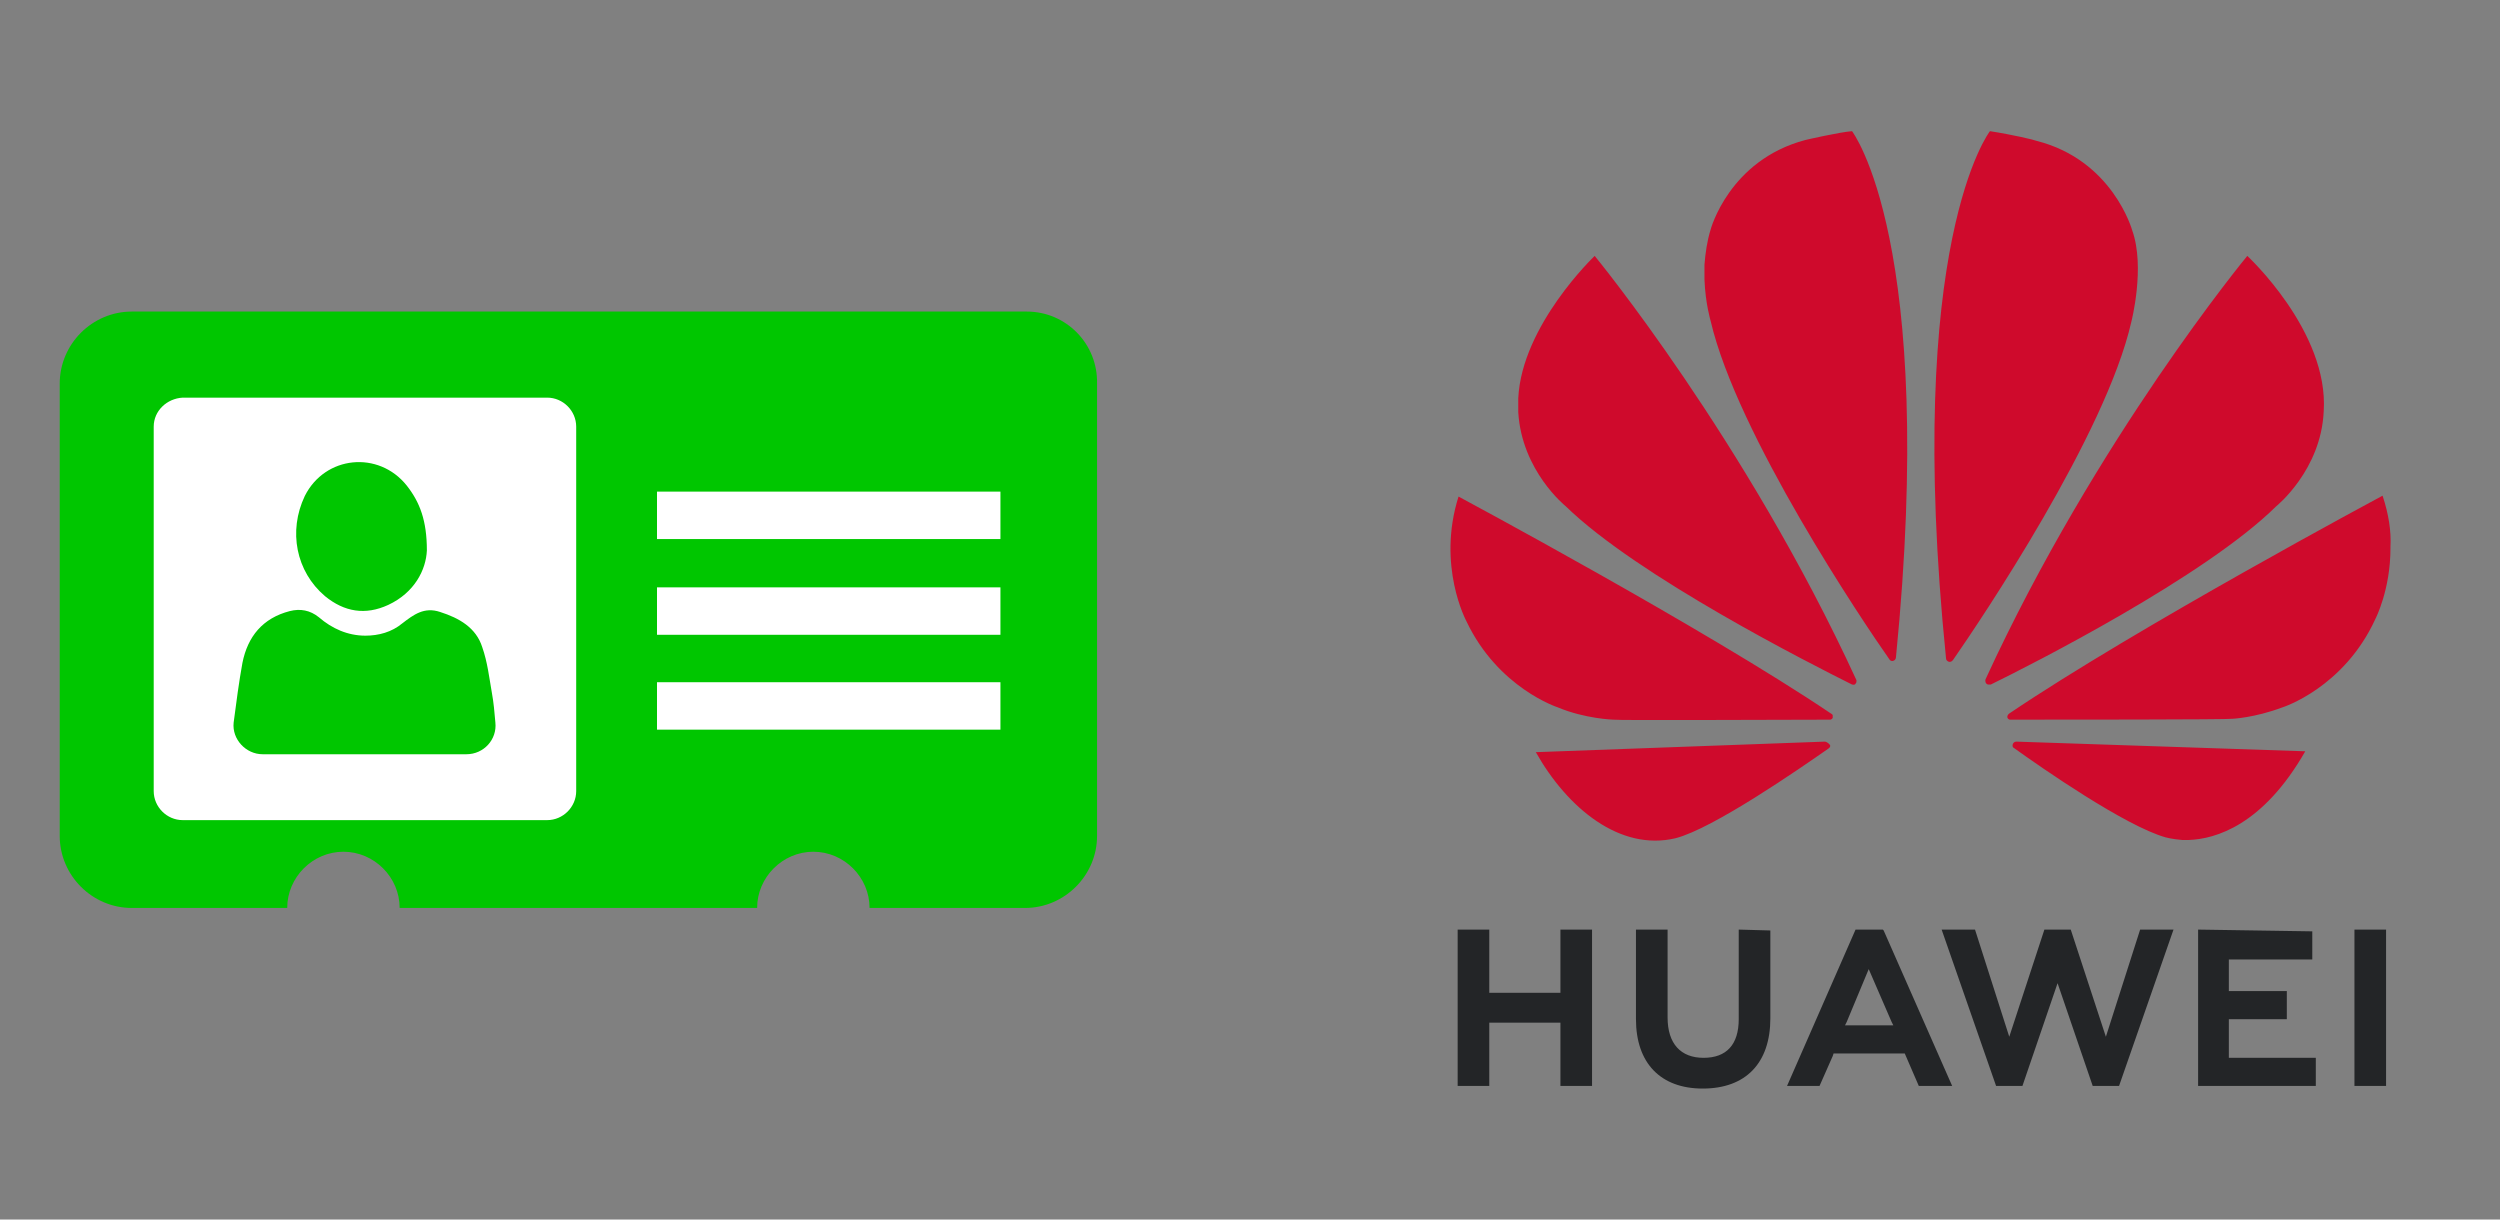 ﻿<?xml version="1.0" encoding="utf-8"?>
<!DOCTYPE svg PUBLIC "-//W3C//DTD SVG 1.1//EN" "http://www.w3.org/Graphics/SVG/1.1/DTD/svg11.dtd">
<svg width="1025" height="500" xmlns="http://www.w3.org/2000/svg" xmlns:xlink="http://www.w3.org/1999/xlink" xmlns:xml="http://www.w3.org/XML/1998/namespace" version="1.1">
  <rect width="100%" height="100%" fill="#808080" stroke="none"/>
  <svg x="0" y="0" width="475" height="500" viewBox="0, 0, 131.9, 125.7" xml:space="preserve" id="e6f81958-2d5b-412e-a3cb-33bdb9bdd74f" enable-background="new 0 0 131.9 125.7" xmlns="http://www.w3.org/2000/svg" xmlns:xlink="http://www.w3.org/1999/xlink" xmlns:xml="http://www.w3.org/XML/1998/namespace" version="1.1">
    <g>
      <path d="M116.9 28.9 L15 28.9 C10.5 28.9 6.8 32.6 6.8 37.1 L6.8 88.6 C6.8 93.1 10.5 96.8 15 96.8 L32.7 96.8 C32.7 93.3 35.6 90.4 39.1 90.4 C42.6 90.4 45.5 93.3 45.5 96.8 L86.2 96.8 C86.2 93.3 89.1 90.4 92.6 90.4 C96.1 90.4 99 93.3 99 96.8 L116.7 96.8 C121.2 96.8 124.9 93.1 124.9 88.6 L124.9 37.1 C125 32.6 121.4 28.9 116.9 28.9 z" style="fill:#00C600;" />
      <path d="M17.5 42 L17.5 83.5 C17.5 85.3 19 86.8 20.8 86.8 L62.3 86.8 C64.1 86.8 65.6 85.3 65.6 83.5 L65.6 42 C65.6 40.2 64.1 38.7 62.3 38.7 L20.8 38.7 C19 38.8 17.5 40.2 17.5 42 z M34.7 49.9 C37 45.3 43.1 44.7 46.3 48.7 C47.8 50.6 48.6 52.7 48.6 56.1 C48.5 58.3 47.2 60.9 44.2 62.3 C41.6 63.5 39.2 63.1 37 61.3 C33.7 58.5 32.8 53.9 34.7 49.9 z M29.9 79.3 C28 79.3 26.4 77.6 26.6 75.7 C26.6 75.7 26.6 75.7 26.6 75.7 C26.9 73.4 27.2 71.1 27.6 68.9 C28.2 65.9 29.9 63.8 33 63 C34.2 62.7 35.3 62.9 36.3 63.7 C37.8 65 39.6 65.8 41.6 65.8 C43.1 65.8 44.6 65.4 45.8 64.4 C47.1 63.4 48.3 62.5 50.1 63.1 C52.3 63.8 54.2 64.9 54.9 67.1 C55.5 68.8 55.7 70.6 56 72.3 C56.2 73.4 56.3 74.5 56.4 75.7 C56.6 77.6 55.1 79.3 53.1 79.3 C45.4 79.3 37.6 79.3 29.9 79.3 z" style="fill:white;" />
      <rect x="74.8" y="49.4" width="39.1" height="5.4" style="fill:white;" />
      <rect x="74.8" y="60.3" width="39.1" height="5.4" style="fill:white;" />
      <rect x="74.8" y="71.1" width="39.1" height="5.4" style="fill:white;" />
    </g>
  </svg>
  <svg x="550" y="0" width="475" height="500" viewBox="0, 0, 131.9, 125.7" xml:space="preserve" id="e6f81958-2d5b-412e-a3cb-33bdb9bdd74f#1" enable-background="new 0 0 131.9 125.7" xmlns="http://www.w3.org/2000/svg" xmlns:xlink="http://www.w3.org/1999/xlink" xmlns:xml="http://www.w3.org/XML/1998/namespace" version="1.1">
    <g transform="translate(-21.071, 138.863)" id="g11533_1_">
      <path d="M66.3 -39.6 L66.3 -29.4 C66.3 -26.5 64.9 -25 62.3 -25 C59.7 -25 58.2 -26.6 58.2 -29.6 L58.2 -39.6 L54.6 -39.6 L54.6 -29.4 C54.6 -24.4 57.4 -21.5 62.2 -21.5 C67.1 -21.5 69.9 -24.4 69.9 -29.5 L69.9 -39.5 L66.3 -39.6 z M79.6 -39.6 L71.8 -21.8 L75.5 -21.8 L77 -25.2 L77.1 -25.5 L85.2 -25.5 L86.8 -21.8 L90.6 -21.8 L82.8 -39.5 L82.7 -39.6 L79.6 -39.6 z M101.1 -39.6 L97.1 -27.4 L93.2 -39.6 L89.4 -39.6 L95.6 -21.8 L98.6 -21.8 L102.6 -33.5 L106.6 -21.8 L109.6 -21.8 L115.8 -39.6 L112 -39.6 L108.1 -27.4 L104.1 -39.6 L101.1 -39.6 z M136.4 -39.6 L136.4 -21.8 L140 -21.8 L140 -39.6 L136.4 -39.6 z M34.3 -39.6 L34.3 -21.8 L37.9 -21.8 L37.9 -29 L46 -29 L46 -21.8 L49.6 -21.8 L49.6 -39.6 L46 -39.6 L46 -32.4 L37.9 -32.4 L37.9 -39.6 L34.3 -39.6 z M118.6 -39.6 L118.6 -21.8 L132 -21.8 L132 -25 L122.1 -25 L122.1 -29.4 L128.7 -29.4 L128.7 -32.6 L122.1 -32.6 L122.1 -36.2 L131.6 -36.2 L131.6 -39.4 L118.6 -39.6 z M81.1 -35.1 L83.7 -29.1 L83.7 -29.1 L83.9 -28.7 L78.4 -28.7 L78.6 -29.1 L78.6 -29.1 L81.1 -35.1 z" id="path4250_1_" style="fill:#232527;" />
      <path d="M79.2 -130.5 C77.8 -130.4 73.9 -129.5 73.9 -129.5 L73.9 -129.5 C65.2 -127.2 63.1 -119.3 63.1 -119.3 C62.7 -118 62.5 -116.6 62.4 -115.3 L62.4 -113.6 C62.5 -110.9 63.1 -108.9 63.1 -108.9 C66.1 -96 80.4 -74.7 83.5 -70.3 C83.7 -70.1 83.9 -70.2 83.9 -70.2 C84.2 -70.3 84.2 -70.6 84.2 -70.6 L84.2 -70.6 C88.9 -117.9 79.2 -130.5 79.2 -130.5 L79.2 -130.5 z M94.9 -130.5 C94.9 -130.5 85.1 -117.9 89.9 -70.5 L89.9 -70.5 C89.9 -70.2 90.2 -70.1 90.2 -70.1 C90.5 -70 90.7 -70.3 90.7 -70.3 L90.7 -70.3 C93.9 -74.9 108.1 -96 111 -108.8 C111 -108.8 112.6 -115 111.1 -119.2 C111.1 -119.2 108.9 -127.2 100.2 -129.4 C100 -129.5 97.5 -130.1 94.9 -130.5 L94.9 -130.5 z M49.9 -116.3 C49.9 -116.3 41.6 -108.4 41.2 -100.1 L41.2 -100.1 L41.2 -98.8 C41.2 -98.7 41.2 -98.6 41.2 -98.5 C41.6 -91.8 46.6 -87.8 46.6 -87.8 C54.8 -79.8 74.6 -69.8 79.2 -67.5 C79.3 -67.5 79.5 -67.4 79.6 -67.6 C79.6 -67.6 79.7 -67.7 79.7 -67.8 L79.7 -68 C79.7 -68 79.7 -68 79.7 -68 L79.7 -68 C67.1 -95.4 49.9 -116.3 49.9 -116.3 L49.9 -116.3 z M124.2 -116.3 C124.2 -116.3 107 -95.5 94.4 -68.1 L94.4 -68.1 C94.4 -68.1 94.3 -67.8 94.5 -67.6 C94.5 -67.6 94.6 -67.5 94.7 -67.5 L94.9 -67.5 C94.9 -67.5 95 -67.5 95 -67.5 L95 -67.5 C99.7 -69.8 119.4 -79.8 127.5 -87.8 C127.5 -87.8 132.6 -91.9 132.9 -98.6 C133.5 -107.7 124.2 -116.3 124.2 -116.3 L124.2 -116.3 z M139.6 -89 C139.6 -89 111.6 -74 97.1 -64.2 L97.1 -64.2 L97.1 -64.2 C97.1 -64.2 96.8 -64 96.9 -63.7 C96.9 -63.7 97 -63.5 97.2 -63.5 L97.2 -63.5 C102.4 -63.5 122 -63.5 122.5 -63.6 C122.5 -63.6 125 -63.7 128.2 -64.9 C128.2 -64.9 135.2 -67.1 138.8 -75 C138.8 -75 140.5 -78.3 140.5 -83 L140.5 -83.2 C140.6 -84.9 140.3 -86.9 139.6 -89 L139.6 -89 z M34.4 -88.9 C31.9 -81 35.3 -74.7 35.3 -74.7 C38.9 -67.1 45.7 -64.9 45.7 -64.9 C48.8 -63.6 52 -63.5 52 -63.5 C52.5 -63.4 71.6 -63.5 76.7 -63.5 C76.9 -63.5 77 -63.7 77 -63.7 C77 -63.7 77 -63.7 77 -63.8 L77 -64 C77 -64.1 76.8 -64.2 76.8 -64.2 L76.8 -64.2 C62.4 -73.9 34.4 -88.9 34.4 -88.9 L34.4 -88.9 z M76.1 -61 L43.2 -59.8 C46.8 -53.4 52.8 -48.5 59.1 -50 C63.4 -51.1 73.2 -57.9 76.5 -60.2 L76.5 -60.2 C76.8 -60.4 76.7 -60.6 76.7 -60.6 C76.4 -61 76.1 -61 76.1 -61 L76.1 -61 z M97.9 -61 L97.9 -61 C97.9 -61 97.6 -61 97.5 -60.7 C97.5 -60.7 97.4 -60.4 97.6 -60.3 L97.6 -60.3 C100.8 -58 110.3 -51.4 114.9 -50.1 C114.9 -50.1 115.6 -49.9 116.8 -49.8 L117.5 -49.8 C120.6 -49.9 126 -51.5 130.8 -59.9 L97.9 -61 z" id="path4252_1_" style="fill:#CF0A2C;" />
    </g>
  </svg>
</svg>